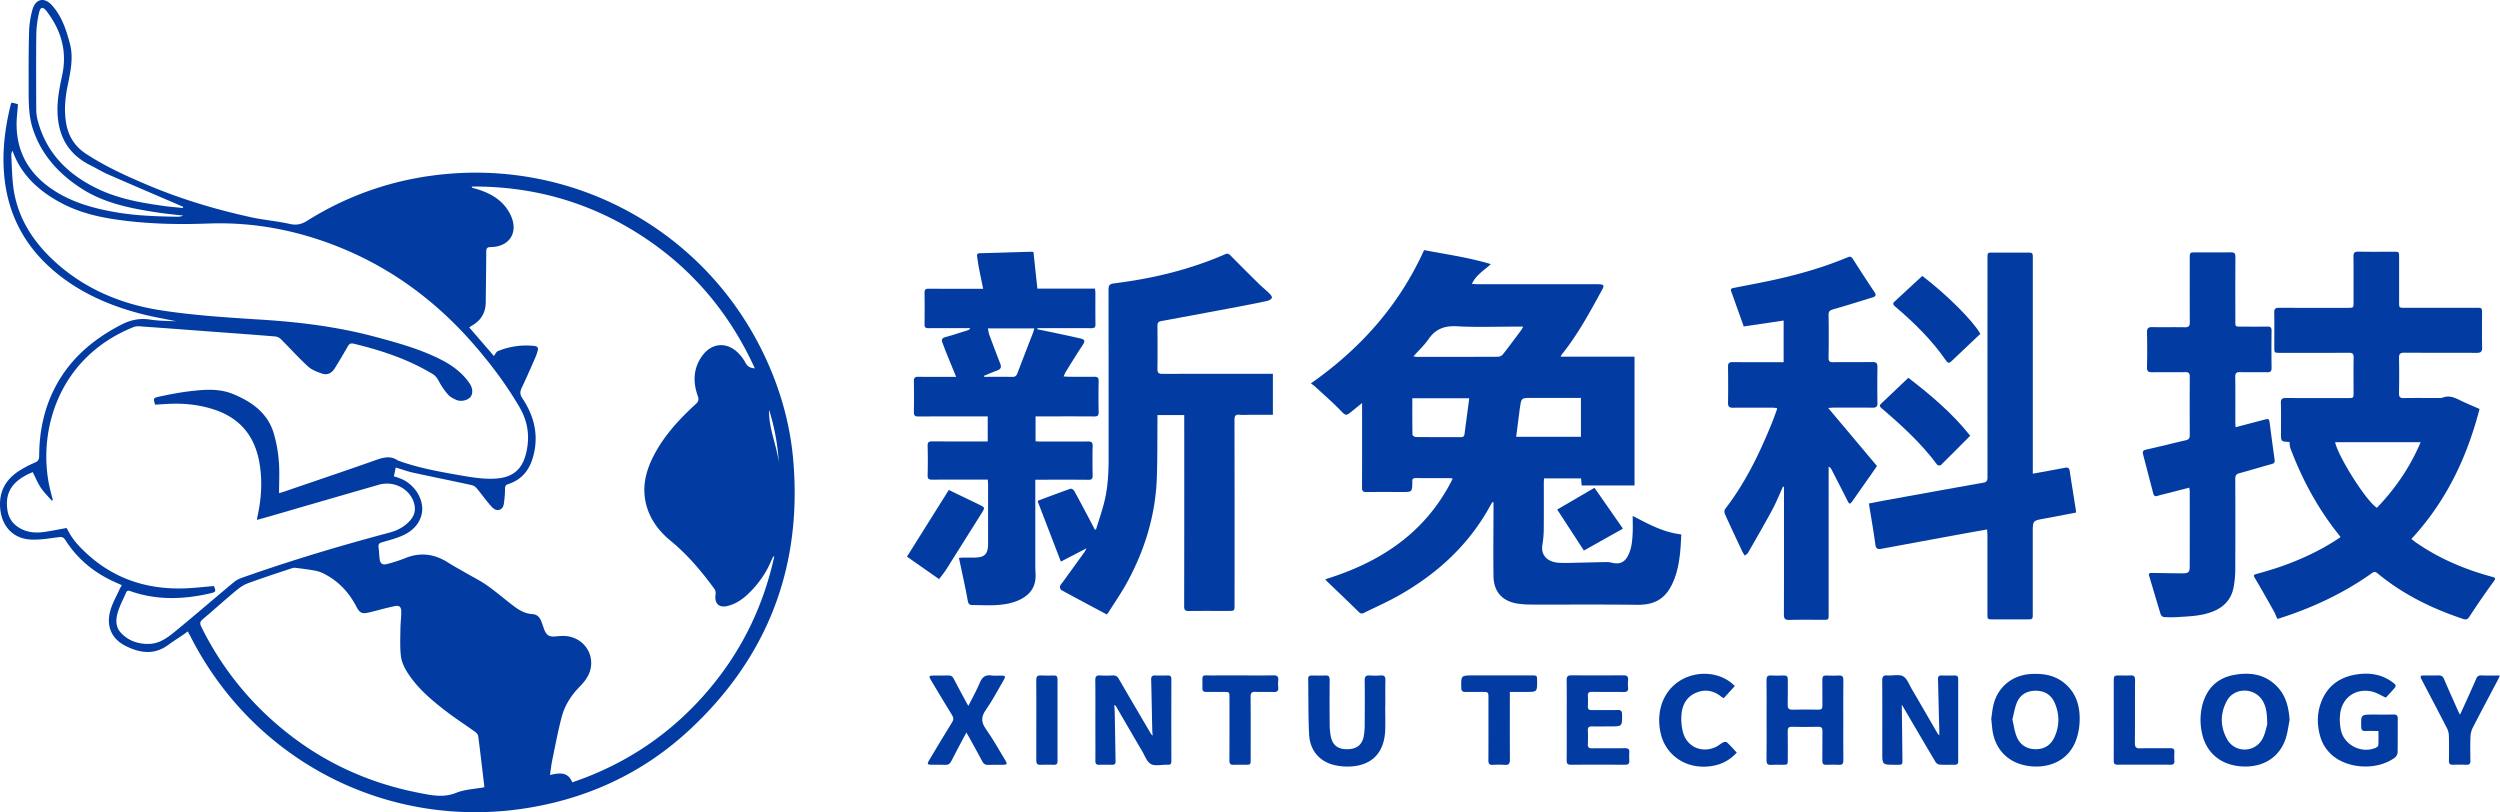<svg xmlns="http://www.w3.org/2000/svg" viewBox="0 0 3028.17 983.79">
    <defs>
        <style>.cls-1{fill:#023ca2;}</style>
    </defs>
    <g id="图层_2" data-name="图层 2">
        <g id="图层_1-2" data-name="图层 1">
            <path class="cls-1"
                  d="M227.44,764.82c-2.11,1.54-3.83,2.87-5.63,4.09-6,4.12-12.24,8-18.14,12.33-17.35,12.66-35,9.71-52.4.69-16.42-8.53-22.89-24-17.5-42.8,2.55-8.87,7.34-17.09,11.17-25.58.67-1.5,1.6-2.88,2.65-4.73-4-1.81-7.74-3.4-11.39-5.13-23.63-11.17-42.95-27.41-57-49.5-2.53-4-4.92-4-9.05-3.42-10.89,1.48-21.95,3.32-32.83,2.78C15.6,652.47,1.94,637.12.19,615.36c-1.53-19.15,6.11-33.46,21.36-44a129.1,129.1,0,0,1,20.63-11c3.82-1.71,5.25-3.54,5.26-7.82.09-30.95,6.42-60.44,21.64-87.67,18-32.17,44.93-54.5,77.22-71.29,11.28-5.87,22.46-8.48,35.16-6.52,10.51,1.62,21.27,1.66,31.9,2.07-14.75-3.1-29.67-5.56-44.21-9.43-39.57-10.52-76.27-27-107.23-54.53Q11.81,280.68,5.23,213.85c-2.91-29.49.64-58.36,7.73-86.94.2-.81.55-1.59.94-2.66,1.58.36,3,.64,4.44,1s2.54.81,3.43,1.09C21.16,135,20,143.3,20.1,151.56c.32,33.22,15.35,58.65,42.37,77.21,22.91,15.73,49,23.18,76,28,25.39,4.59,51.06,5.35,76.75,5.77a16.31,16.31,0,0,0,6.73-1.39c-10.56-1.26-21.16-2.22-31.67-3.83-31.72-4.86-63.35-11-90.82-28.49s-49.23-40.8-59.66-72.67c-4.91-15.05-5.08-30.83-5.12-46.49,0-23.49-.15-47,.52-70.46A112.61,112.61,0,0,1,39.3,11.69C43.1-1.63,53.8-3.84,63,6.47,74.82,19.62,80.19,36,84.62,52.69c4.5,17,.95,33.34-2.45,49.89-3.23,15.72-4.83,31.59-1.87,47.63,2.87,15.57,10.8,27.53,24.12,36.24,23.46,15.34,48.82,26.84,74.53,37.71C219,241.09,260.5,253.5,302.88,262.89c15.9,3.53,32.29,4.83,48.18,8.37,8.16,1.82,14.18.46,21.16-3.92a376.44,376.44,0,0,1,151.34-54.66c165.52-22.33,325.29,62.25,399.29,211.62C944.2,467.41,957.42,513,961.14,561,971.07,689,928.83,797.2,834.83,884.37,781.31,934,717.59,964.7,645.62,977.56,475.42,1008,309.12,925.08,230.78,771,229.79,769.07,228.71,767.18,227.44,764.82ZM338,597.35c1.81-.53,3.59-1,5.32-1.57C380.6,583,418,570.44,455.15,557.29c9.34-3.3,18-5.68,26.82.54a3.75,3.75,0,0,0,1,.33c23.62,8.52,48.19,13,72.81,17.3,15.08,2.61,30.12,5.32,45.6,4.16,19.07-1.42,30.57-10.51,35.43-28.94,5.32-20.16,3.17-39.1-7.54-57.46-15.06-25.84-32.74-49.62-52.15-72.32-46.16-54-101.23-95.61-167.4-122-50.72-20.27-103.34-30.2-158-28.13-37.49,1.42-74.79.45-112-5-24.14-3.52-47.27-9.61-68.66-21.58-22.78-12.75-41.7-29.31-52.7-53.64-1.16-2.57-2.14-5.23-3.21-7.85a9.72,9.72,0,0,0-1.46,5.5c.62,12.06.83,24.16,2.16,36.14,4,36.08,22,65.5,47.52,89.72,36.59,34.73,81.79,54.07,131,61.73,40.23,6.26,81.13,8.81,121.84,11.38C363,390.09,409.2,395.82,454.55,408c26.77,7.19,53.52,14.55,78.45,27,14.14,7.08,26.82,16.16,35.88,29.5,3.84,5.65,4.17,12.29,1.09,16.22-3.32,4.22-11.59,6.22-17.4,3.63-3.52-1.57-7.3-3.48-9.75-6.3a84.85,84.85,0,0,1-11.19-16.2c-2-3.79-4.11-6.7-7.77-8.91-29.59-17.89-61.92-28.55-95.29-36.59-3.71-.89-5.48,0-7.29,3.15-5.2,9.17-10.55,18.26-16.18,27.17-3.42,5.39-8.85,8-15,5.86s-12.47-4.49-17-8.64c-11.39-10.43-21.73-22-32.69-32.92a12.07,12.07,0,0,0-6.82-3.4c-23.9-2-47.83-3.69-71.75-5.47-31-2.31-62.08-4.66-93.13-6.86a17.36,17.36,0,0,0-7.42,1.14C70.8,432.94,45.62,521.76,59.79,588.86,61,594.52,62.57,600.09,64,605.7l-1.21.79c-4.51-5.23-9.57-10.09-13.37-15.79s-6.55-12.51-9.76-18.83c-24.4,10-34.05,24.4-30.62,46.21,1.26,8,4.82,14.38,11.31,19.22,9.94,7.43,21.24,8.72,33,7.07,9.19-1.3,18.29-3.2,27.34-4.82,1.95,3.44,3.68,7,5.84,10.19A81.6,81.6,0,0,0,94,659.42c35,38.24,78.74,55.13,130.09,53.23,11.65-.43,23.27-1.83,35-2.79,2.71,6.34,2.48,7.24-3.93,8.73-32.54,7.59-65,8.74-97-2.48-2.4-.84-4.21-1.11-5.38,1.62-3.46,8.09-7.76,15.93-10.2,24.32-2.39,8.23-2.7,17.23,3.68,24.23,9.42,10.33,22.06,14.26,35.45,13.6,12.15-.6,22-8.09,31-15.51,23.54-19.31,46.59-39.22,70-58.74a31.91,31.91,0,0,1,9.54-5.5c59.14-21,119.22-38.94,179.84-55.1,9.74-2.59,18.35-7.22,25-15,4.53-5.32,6.45-11.41,4.95-18.48-3.91-18.46-24-29.93-43.32-24.37q-66.37,19.13-132.69,38.45c-4.82,1.4-9.67,2.69-14.84,4.12.15-1.24.17-1.74.28-2.21,5.08-22.62,6.8-45.3,2.52-68.32-5.88-31.62-23.51-52.73-54.18-63-17.36-5.81-35.14-7.76-53.3-7.12-6.23.21-12.46.72-18.6,1.09-2.33-7.53-2.46-8.14,4.73-9.71,12.42-2.7,25-5.15,37.58-6.63,17.57-2.07,35.2-3.56,52.32,3.54,22.39,9.28,41.19,22.5,48.81,46.65A164.52,164.52,0,0,1,337.74,559C338.82,571.43,338,584.06,338,597.35ZM598.25,431.2c1.72-2.19,2.84-5.11,4.81-5.91A90.65,90.65,0,0,1,647,419c4.15.44,5.35,2.38,4.21,6.12a68.71,68.71,0,0,1-2.65,7.71c-5.42,12.28-10.71,24.63-16.54,36.71-2.23,4.62-2.45,8.13.51,12.57,12.77,19.18,19.23,39.89,15,63.29-3.54,19.46-12.18,34.55-32,41-3,1-3.8,2.59-3.81,5.57a120.78,120.78,0,0,1-.9,14.22c-.51,4.37-.77,9.54-5.62,11.2-5.12,1.76-8.7-2.38-11.61-5.75-5.67-6.54-10.68-13.65-16.25-20.29a11.92,11.92,0,0,0-6.08-3.79c-23.56-5.12-47.19-9.87-70.74-15-7-1.55-13.87-4.07-21.17-6.26-.82,3.85-1.51,7.11-2.25,10.64,3,1,5.74,1.81,8.39,2.87,17.89,7.17,29.54,27.5,25,44.13-3.32,12.29-12.18,20-23.23,24.92-7.86,3.48-16.36,5.59-24.66,8-3.18.92-4.52,2.31-4.09,5.68.58,4.55.76,9.15,1.24,13.71.69,6.45,3.2,8.49,9.61,6.8a171.91,171.91,0,0,0,21.3-6.93c18.37-7.51,35.51-5.26,52,5.24,7,4.47,14.37,8.4,21.57,12.58,8.65,5,17.69,9.5,25.83,15.24,10.85,7.62,20.9,16.36,31.47,24.38,6.82,5.17,14.08,9.75,23,10.24,5.76.31,9,3.46,11,8.41,1.5,3.79,2.57,7.75,4.18,11.49,2.68,6.24,6.16,7.8,13,7.19,5-.46,10.23-.95,15.14-.15,18,2.89,30,18.49,28.05,36-1.1,9.94-6.58,17.75-13.4,24.64-10.5,10.62-18.46,22.93-22.2,37.3-4.45,17.07-7.73,34.45-11.31,51.73-1.22,5.86-1.83,11.84-2.8,18.33,11.41-2.63,21.63-4.19,27,8.88q98.58-33.4,165.34-112.24c39.82-47.07,66.1-100.9,79.39-161.58-.88.39-1.29.44-1.41.66a36.86,36.86,0,0,0-1.83,3.6,119.16,119.16,0,0,1-21.37,34c-8.72,9.7-18.36,18.33-31.41,21.8-11,2.91-16.8-2.68-15.13-13.91a9.7,9.7,0,0,0-1.31-6.48C849.76,692,832.84,671.91,812.25,655c-13.1-10.73-23.36-23.8-28.51-40.27-7.07-22.62-2-43.71,8.66-63.9,12.54-23.84,30.6-43.25,50.24-61.28,3.29-3,4.22-5.2,2.57-9.82-6.14-17.29-5.51-34.24,5.92-49.45S880.65,414,894,427.42a49,49,0,0,1,8.84,11.76c2.4,4.65,5.7,6.59,11.47,7-32.73-71.7-82-127.75-149-168-59.53-35.7-124.21-52.68-194-52.25.5,1,.59,1.51.8,1.57,1.94.59,3.92,1.07,5.86,1.66,17.4,5.26,32.17,14.13,40.4,31.1,10.08,20.78-.87,38.7-23.82,39-4.68.07-5.58,1.62-5.58,5.9,0,20.25-.41,40.5-.58,60.75-.1,12.72-5.64,22.15-16.65,28.43-1.13.64-2.16,1.45-3.34,2.26ZM586.53,953.59a18.17,18.17,0,0,0,0-2c-2.37-19.91-4.66-39.82-7.26-59.7-.25-1.94-2-4.13-3.72-5.35-11-8-22.5-15.34-33.32-23.57-18.33-13.93-36.1-28.63-48.67-48.29-3.75-5.86-7.05-12.79-7.9-19.57-1.38-11.06-.73-22.39-.63-33.6.06-6.79,1-13.59,1-20.38-.05-6.24-2.21-8.14-8.34-6.86-10.12,2.12-20.07,5-30.13,7.45-9.13,2.21-11.76,1-16-7.14-9.41-18.07-22.92-32-41.42-40.78A44.05,44.05,0,0,0,379,690.77c-6.49-1.15-13-1.94-19.58-2.78a11.58,11.58,0,0,0-4.94,0c-18.21,6.07-36.48,12-54.49,18.63-5.26,1.94-10.16,5.46-14.51,9.11C272,727,259,738.77,245.61,750.07c-3.3,2.79-3.84,4.87-1.88,8.85a371,371,0,0,0,72.69,101q80.06,78.67,190.28,100.29c15.12,2.95,30.13,6.53,45.94.08C562.94,956.12,574.8,955.77,586.53,953.59Zm-365-701.65c.12-.44.23-.89.35-1.34-1.75-.79-3.49-1.61-5.26-2.37-28.4-12.23-56.86-24.35-85.19-36.76-7.61-3.34-14.78-7.68-22.23-11.42-26.78-13.43-38.9-35.51-39.57-65-.35-15.2,2.67-29.76,5.77-44.37,6.11-28.8-1.39-54.2-18.91-77.09C52,7.7,48.93,8.2,47.33,15.4A127.32,127.32,0,0,0,44,41.08c-.39,30.29-.22,60.58-.09,90.88a55,55,0,0,0,1.56,13.1C56,186.41,83.85,212.9,121.1,230c24.67,11.31,51.55,15.91,78.39,19.63C206.8,250.63,214.17,251.18,221.51,251.94Zm710,244.45c-.63,22.21,9.18,42.4,11.79,64A262.12,262.12,0,0,0,931.55,496.39Z"/>
            <path class="cls-1"
                  d="M1807.94,608.11a18.42,18.42,0,0,0-1.68,2.29c-26.08,48.82-65.12,84.59-112.83,111.4-13.46,7.56-27.68,13.76-41.51,20.65-2.49,1.24-4,.82-6.12-1.23-12.72-12.51-25.66-24.79-38.52-37.15-.56-.55-1-1.21-2-2.43,67.3-20.7,122-56.72,154.36-121.95a29,29,0,0,0-3.67-.54c-13.61,0-27.23.06-40.85-.08-3.26,0-4.84,1-4.41,4.35a4.34,4.34,0,0,1,0,.51c-.26,12-.26,12-12.11,12-14.47,0-28.94-.14-43.4.08-4.24.07-5.46-1.25-5.44-5.5.17-31.49.09-63,.09-94.46v-7.87c-4.45,3.6-7.91,6.36-11.33,9.17-8.61,7.05-8.15,6.62-15.87-1.3-9.48-9.71-19.79-18.6-29.78-27.81-1.34-1.24-2.9-2.25-5-3.86,60-42.08,106.91-94.61,137.08-161.45,26.73,5.16,53.43,8.75,80.92,17-8.84,7.88-18.08,13.38-23,23.91,2.81.18,5.09.44,7.36.44q71.24,0,142.47,0c1.19,0,2.38,0,3.57,0,6.57.19,7.26,1.31,4.15,7-14.72,27-29.39,54.12-48.79,78.24a16.32,16.32,0,0,0-1.25,2.49h89.48V588h-64.06c-.22-2.71-.44-5.49-.68-8.54h-44.89c-.1,2-.25,3.84-.25,5.65,0,19.07.11,38.13-.09,57.19a117.52,117.52,0,0,1-1.65,17.66c-2,12.08,5.43,20.66,19.65,21.68,6.75.49,13.58.17,20.37,0,12.74-.23,25.48-.63,38.23-.81a31.29,31.29,0,0,1,7,1c8.33,1.82,14.18-.74,18.23-8.34,4.61-8.65,5.4-18.18,5.86-27.7.31-6.6.06-13.24.06-20.94,18.92,9.86,37,20,58.86,22.47-.35,6-.56,12.05-1.07,18.05-1.19,13.94-3.48,27.65-9.27,40.53-8.81,19.6-22.13,27-43.6,26.68-42.54-.53-85.1-.17-127.65-.29a114.61,114.61,0,0,1-16.25-1.07c-18.62-2.74-29.32-14.16-29.62-33-.45-27.9,0-55.82,0-83.73v-6.08Zm-96-176.42c2.36.31,3.33.55,4.3.55,32.84,0,65.68.07,98.51-.11a8.6,8.6,0,0,0,5.81-3.08c7.45-9.5,14.6-19.23,21.82-28.91.83-1.12,1.43-2.42,2.67-4.54h-7c-24.33,0-48.72,1-73-.38-15.29-.88-26.25,3.15-34.91,15.78C1725.24,418.2,1718.61,424.24,1712,431.69Zm124.54,97.42h78.45V482h-60.07c-12.13,0-12.13,0-13.76,11.86-.07.5-.23,1-.29,1.5C1839.39,506.42,1838,517.49,1836.49,529.11Zm-56.84-46.68h-68.94c0,15-.09,29.58.18,44.15,0,1,2.66,2.76,4.09,2.77,18.18.19,36.35.08,54.53.18,2.72,0,4-.92,4.4-3.59C1775.79,511.53,1777.71,497.13,1779.65,482.43Z"/>
            <path class="cls-1"
                  d="M3003.39,495.37c-15.31,59.11-40.66,112.24-82.58,157.48,2.1,1.6,3.86,3.07,5.74,4.37,27.53,19.09,57.87,32,90,40.9,7.36,2,7,2,2.47,8.22q-14.36,19.78-27.68,40.31c-2.35,3.63-4.13,4.27-8,3-37.73-12.59-73-29.83-103.74-55.39-2.87-2.38-4.62-1.43-7,.28-34.43,24.37-72.19,41.93-112.29,54.66-.47.15-1,.24-1.85.46-1.44-3.2-2.66-6.54-4.37-9.59-7.22-12.88-14.46-25.76-22-38.46-3-5.08-3.25-5.2,2.34-6.71,33-8.88,64.48-21.3,93.48-39.59,2.27-1.44,4.47-3,7.14-4.79-1.36-1.76-2.44-3.22-3.57-4.64-24.68-31.22-43.25-65.84-57.2-103-.82-2.18-.72-4.71-1.12-7.54.55.22.25,0-.07,0-10.22-.46-10.22-.46-10.22-11,0-12.09.23-24.18-.11-36.25-.14-4.91,1.69-6,6.19-6,25,.16,50,.09,75.05.07,6.77,0,6.79,0,6.79-6.67,0-14.12-.17-28.25.1-42.37.09-4.54-1.38-5.83-5.8-5.8-27.74.15-55.48.08-83.22.07-7.07,0-7.08,0-7.08-6.93,0-14,.17-27.91-.1-41.86-.09-4.58,1.48-5.81,5.86-5.79,27.74.15,55.48.08,83.22.07,7,0,7,0,7-7,0-18.38.11-36.76-.08-55.14,0-4.34,1.1-6,5.72-5.91,14.29.27,28.59.09,42.89.1,6.64,0,6.66,0,6.66,6.95q0,27.06,0,54.13c0,6.77,0,6.81,6.67,6.82h86.8c7,0,7,0,7,7.17,0,13.61-.22,27.23.11,40.84.13,5.3-1.75,6.62-6.78,6.59-29.1-.2-58.2,0-87.3-.21-5.16,0-6.73,1.45-6.61,6.62.33,14.11.23,28.25,0,42.37-.06,4.23.92,6.08,5.63,6,14.29-.28,28.59-.09,42.89-.11a11,11,0,0,0,4-.34c7.49-3.08,14-.62,20.73,2.74C2986.94,488.38,2995,491.62,3003.39,495.37Zm-71.33,40.22H2828.44c4,18.28,38.29,72.11,50.65,79.47C2901.35,591.9,2919.26,565.84,2932.06,535.59Z"/>
            <path class="cls-1"
                  d="M1340.7,744.3c-18.76-10-37-19.67-55.18-29.59-1.1-.6-1.93-3.33-1.53-4.67.58-2,2.36-3.65,3.65-5.43q13.15-18.18,26.3-36.37a30.52,30.52,0,0,0,2-4.06L1285,680.25q-14.26-37.1-28.06-72.93c.53-.71.61-.92.75-1,13-4.85,25.94-9.77,39-14.35,1.1-.38,3.74,1.27,4.48,2.62,7.11,13,14,26,20.9,39.11,1.33,2.52,2.61,5.06,3.91,7.6l1.53.18c3.22-10.47,6.79-20.85,9.58-31.44,4.76-18,5.74-36.55,5.74-55.13q0-101.87-.09-203.73c0-5.06.81-7.19,6.69-7.93,46.36-5.8,91.52-16.48,134.5-35.27,2.94-1.28,4.56-.52,6.58,1.52q16.67,16.89,33.57,33.58c4.36,4.29,9.15,8.13,13.53,12.4,1.44,1.4,3.45,4.1,3,5.15-.82,1.75-3.3,3.34-5.35,3.79-12.1,2.64-24.26,5-36.43,7.31q-46,8.69-92.1,17.13c-4,.72-4.79,2.49-4.76,6.13.16,17.19.23,34.38,0,51.57-.08,4.82,1.19,6.35,6.19,6.33,42.21-.19,84.42-.11,126.63-.11h7v49.67h-28.11c-4.08,0-8.2.34-12.24-.08-5.14-.54-6.16,1.58-6.15,6.34q.21,111.82.09,223.65c0,7.63,0,7.63-7.86,7.64-15.83,0-31.66-.13-47.49.09-4.47.06-5.7-1.34-5.69-5.82q.2-112.34.09-224.67v-6.82H1402c0,2,0,3.93,0,5.88-.22,23.31.06,46.64-.76,69.93-1.6,45.32-14.53,87.61-36.24,127.21-6.69,12.2-14.65,23.7-22.07,35.5A31.84,31.84,0,0,1,1340.7,744.3Z"/>
            <path class="cls-1"
                  d="M1251.81,305.36l4.73,44.22h69.73a46.74,46.74,0,0,1,.54,4.75c0,12.76-.11,25.53.1,38.29.06,3.83-1.18,4.93-5,4.9-19.91-.16-39.83-.07-59.74-.07h-5.5l-.21,1.37c6.5,1.35,13,2.65,19.49,4,10.79,2.31,21.57,4.59,32.32,7.05,6.25,1.43,6.39,3.33,2.57,9-7,10.43-13.47,21.18-20.1,31.83a48.16,48.16,0,0,0-2.39,5.29c2.57.15,4.52.36,6.48.37,10.21,0,20.42.13,30.63,0,3.84-.06,5.38,1,5.3,5.19q-.4,18.88,0,37.78c.08,4.21-1.43,5.12-5.32,5.1-21.61-.16-43.22-.08-64.84-.08h-6.27v30.18c2,.1,3.91.28,5.86.28,19.23,0,38.46.11,57.69-.06,4.09,0,5.71,1,5.6,5.41-.28,11.9-.24,23.82,0,35.73.07,4-1,5.31-5.17,5.26-19.4-.2-38.8-.09-58.2-.09h-6.08v6q0,49.27,0,98.54c0,4.42.44,8.85.3,13.26-.36,12-6.24,20.53-16.57,26.25-9.6,5.33-20.19,7.14-30.88,7.81-9.65.59-19.37,0-29.07-.06-3.46,0-4.91-1.31-5.62-5.28-2.86-16-6.46-31.89-9.79-47.82-.24-1.13-.55-2.25-.94-3.82a32.86,32.86,0,0,1,4-.55c4.6,0,9.19.07,13.79,0,13.75,0,17.61-3.95,17.59-17.51,0-23.31,0-46.63,0-69.95,0-2.16-.22-4.33-.37-7h-6c-20.42,0-40.84-.09-61.26.08-4.06,0-5.71-.83-5.6-5.29q.45-17.85,0-35.73c-.11-4.44,1.53-5.4,5.6-5.37,20.25.16,40.5.07,60.75.07h6.43V504.4h-6.37c-25.87,0-51.74-.09-77.61.09-4.29,0-5.54-1.31-5.47-5.51q.35-18.63,0-37.26c-.07-4,1.29-5.37,5.27-5.32,13.1.17,26.21.07,39.31.07h6.62c-4.41-10.79-8.52-20.75-12.56-30.75-1.4-3.46-2.57-7-4-10.48-1.52-3.79-.63-5.78,3.61-6.93,9.16-2.49,18.19-5.49,27.26-8.34a4.45,4.45,0,0,0,2.71-2.52H1170c-15.15,0-30.29-.09-45.44.06-3.59,0-4.73-1.19-4.69-4.7.15-12.77.18-25.53,0-38.29-.06-3.94,1.45-4.84,5.11-4.81,19.91.15,39.83.07,59.74.07h6.14c-1.84-9-3.59-17.24-5.18-25.53-.86-4.5-1.42-9.05-2.13-13.58-.37-2.41.19-3.85,3.09-3.93,21.08-.56,42.17-1.22,63.25-1.83A8.52,8.52,0,0,1,1251.81,305.36Zm-59.92,149.83c.11.43.21.85.31,1.27,11.34,0,22.68-.13,34,.07,3.52.06,5-1.37,6.21-4.51,6.22-16.5,12.68-32.91,19-49.36.57-1.47.89-3,1.41-4.85h-56.24c.63,2.9.87,5.42,1.73,7.73q6.51,17.63,13.32,35.16c1.51,3.91.74,6.35-3.4,7.86C1202.74,450.58,1197.34,453,1191.89,455.19Z"/>
            <path class="cls-1"
                  d="M2159.65,589.46c-4.28,9.38-8.08,19-13,28.08-9.42,17.49-19.4,34.68-29.27,51.92-.84,1.46-2.59,2.39-3.92,3.56a41.71,41.71,0,0,1-2.8-4.47c-7.16-15.2-14.33-30.4-21.25-45.71-.78-1.75-.92-4.86.12-6.2,24.46-31.66,41.68-67.23,56.59-104,2.17-5.35,4.09-10.8,6.1-16.21a10.86,10.86,0,0,0,.2-2.16c-2-.15-3.9-.44-5.83-.45-15.83,0-31.66-.14-47.49.05-4.38.05-6-1.28-6-5.83.23-14.63.2-29.28,0-43.91-.06-4.28,1.5-5.56,5.69-5.52,18.55.18,37.1.08,55.66.08h6V388.26l-48.31,7.17c-5.23-14.64-10.22-28.64-15.22-42.64-1.15-3.22.88-3.61,3.34-4.1,18.48-3.65,37-7,55.38-11.24,28-6.4,55.51-14.57,82.05-25.67,3-1.26,4.69-1.2,6.59,1.79q12.84,20.25,26.17,40.19c2.61,3.88,1.33,5.42-2.36,6.54-15.9,4.86-31.76,9.85-47.73,14.46-3.81,1.1-5.54,2.3-5.46,6.72.31,17.35.25,34.72,0,52.08-.05,4.07,1.2,5.21,5.2,5.16,16-.2,32,0,48-.17,4.38-.05,6,1.22,6,5.78q-.33,21.94,0,43.91c.06,4.3-1.54,5.61-5.67,5.57-15.66-.16-31.32-.08-47-.05-2,0-4,.23-7,.41l59.11,70.34c-2.24,3.21-4.24,6.09-6.26,9q-11.58,16.5-23.17,33c-3.35,4.76-4,4.6-6.56-.49-6.33-12.6-12.81-25.12-19.27-37.66a7.13,7.13,0,0,0-3.3-3.17V744c0,6.75,0,6.76-6.7,6.76-13.62,0-27.24-.23-40.85.12-5.21.14-6.67-1.49-6.65-6.61.17-49.54.1-99.07.1-148.6V589.7Z"/>
            <path class="cls-1"
                  d="M2707.9,517.45c11.59-3,22.4-5.82,33.19-8.68,7.49-2,7.4-2,8.36,5.46,1.83,14.15,3.68,28.3,5.72,42.42.45,3.14-.26,4.53-3.47,5.41-13.1,3.57-26.08,7.58-39.18,11.14-3.78,1-5.05,2.75-5,6.7q.21,55.41,0,110.81a122.27,122.27,0,0,1-1.88,19.74c-2.69,16-12.62,25.83-27.58,31.13-13,4.61-26.65,5-40.21,5.85a141,141,0,0,1-16.83,0,5.48,5.48,0,0,1-3.84-3.18c-4.61-14.9-8.89-29.91-13.44-44.83-1.46-4.79-1.29-5.47,3.63-5.42,12.09.11,24.17.45,36.25.47,7.19,0,8.66-1.26,8.69-8.18.14-30.64.07-61.28.05-91.92a25.58,25.58,0,0,0-.63-3.65c-9.37,2.4-18.52,4.73-27.66,7.08-3.61.93-7.26,1.74-10.81,2.87-3.07,1-4.41-.32-5.12-3.07Q2602,574,2595.81,550.31c-.84-3.21-.12-4.83,3.58-5.66,16.06-3.6,32-7.64,48.07-11.34,3.59-.83,5-2.43,4.94-6.22q-.22-35.49,0-71c0-3.94-1.21-5.37-5.25-5.31-13.45.19-26.9-.06-40.34.13-4.49.06-6.33-1.12-6.22-6.05q.49-21.18,0-42.38c-.13-5.19,1.86-6.32,6.54-6.24,13.1.23,26.21-.11,39.31.18,4.82.11,6-1.63,6-6.17-.17-25.7-.08-51.41-.08-77.11,0-7.41,0-7.42,7.63-7.42,14,0,27.92.16,41.88-.1,4.46-.08,5.86,1.24,5.82,5.77-.19,25.87-.09,51.75-.09,77.62,0,6.61,0,6.62,6.8,6.62,10.56,0,21.11.12,31.67-.06,3.79-.06,5.5.82,5.43,5.1q-.34,22.47,0,44.94c.06,4.08-1.44,5.35-5.34,5.29-10.89-.16-21.79.08-32.68-.13-4.2-.08-6,.88-6,5.63.27,18.56.1,37.11.12,55.67C2707.58,513.59,2707.76,515.09,2707.9,517.45Z"/>
            <path class="cls-1"
                  d="M2462.22,573.78c13.5-2.48,26.18-4.73,38.82-7.17,3.26-.63,5.27-.12,5.84,3.5,2.51,16.1,5.09,32.19,7.63,48.29a19.93,19.93,0,0,1,0,2.5c-12.64,2.41-25.25,4.94-37.9,7.19-14.38,2.57-14.4,2.47-14.4,16.78v98.54c0,6.69-.11,6.81-6.87,6.82q-20.67,0-41.35,0c-6.67,0-6.69,0-6.69-6.91q0-47.49,0-95c0-2.14-.24-4.28-.39-7-10.74,1.91-20.89,3.67-31,5.53q-48.57,8.91-97.15,17.91c-4.56.85-6.53-.15-7.23-5.34-2.18-16.31-5.07-32.52-7.8-49.52,6.17-1.2,12.23-2.45,18.31-3.56,40.08-7.26,80.15-14.59,120.28-21.63,5.09-.89,5.06-3.69,5.06-7.49q-.07-131,0-261.93c0-10.54-.54-9.28,9.37-9.31q19.14,0,38.29,0c7.24,0,7.25,0,7.25,7.47V573.78Z"/>
            <path class="cls-1"
                  d="M1396.15,891.13c-.23-3.51-.45-5.64-.49-7.77-.43-20.07-.76-40.14-1.29-60.2-.1-3.86,1.36-5.14,5.06-5,4.93.2,9.88.15,14.81,0,3.18-.09,4.6,1,4.6,4.39q-.12,49.78,0,99.57c0,3.06-1.22,4.44-4.26,4.19-.51,0-1,0-1.53,0-6.45-.1-14.07,1.88-19-.88s-7.42-10.18-10.68-15.72c-10.6-18-21.06-36.14-31.58-54.22a2.91,2.91,0,0,0-2.08-1.42c.18,3.21.48,6.42.54,9.63.37,19.55.67,39.11,1,58.67.06,2.83-1.17,4-4,4-5.28-.08-10.56-.18-15.83,0-3.67.14-4.65-1.49-4.63-4.89.12-14.81,0-29.62,0-44.43,0-17.7.14-35.4-.1-53.1,0-4.5,1.33-6.1,5.81-5.82a134.82,134.82,0,0,0,15.31,0c3.5-.17,5.57,1.08,7.33,4.12,12.87,22.22,25.9,44.35,38.9,66.5A28.94,28.94,0,0,0,1396.15,891.13Z"/>
            <path class="cls-1"
                  d="M2303.57,853.58c.26,21.64.56,42.67.75,63.71.09,10.06.75,9-9.06,9.05-15.31,0-15.31,0-15.31-15.06,0-28.92.1-57.84-.1-86.76,0-4.86,1.33-6.73,6.31-6.38,6.43.45,14.05-1.73,19,1.05s7.42,10.15,10.67,15.7c10.49,17.88,20.83,35.85,31.24,53.78a20.28,20.28,0,0,0,1.92,2.11c0-2.66,0-4.32,0-6q-.77-31.09-1.56-62.19c-.08-2.92.9-4.47,4.07-4.4,5.44.1,10.89.11,16.33,0,3.19-.07,4.09,1.53,4.09,4.4q0,49.76,0,99.51c0,3-1.22,4.31-4.28,4.25-6.12-.11-12.26.22-18.36-.19a7.43,7.43,0,0,1-4.92-3.35c-13.12-22.05-26.06-44.21-39-66.34C2304.84,855.64,2304.32,854.81,2303.57,853.58Z"/>
            <path class="cls-1"
                  d="M2411.94,870.38c.91-5.46,1.4-12.31,3.25-18.78,5.93-20.8,23.3-34,45-35.22,15.29-.85,29.57,1.61,41.47,12,13.81,12.06,18,28.14,17.33,45.58a75.22,75.22,0,0,1-4.28,22.38c-8.61,23.72-30.27,33.55-52.66,32-26.43-1.87-44-17.54-48.35-41.89C2412.88,881.59,2412.62,876.65,2411.94,870.38Zm25.6,1c1.67,7.06,2.5,14.06,5,20.4,3.85,9.75,11.39,15.35,22.29,15.69,11.3.34,19.35-4.88,23.85-14.93,6.05-13.5,6-27.42.2-41-4.22-9.83-12.28-14.83-23-14.86s-18.95,4.66-23,14.6C2440.31,857.62,2439.3,864.57,2437.54,871.41Z"/>
            <path class="cls-1"
                  d="M2773.33,872.31c-1.69,7.93-2.5,16.17-5.24,23.72-8.72,24-30,33.69-52.48,32.32-26.18-1.6-43.8-17-48.56-41.09a73.39,73.39,0,0,1,.77-33.89c5.38-19.73,18-32.15,38.22-35.87,19.49-3.59,37.76-.91,52.23,14.21C2769,842.93,2772.31,857,2773.33,872.31Zm-27.13,5.42c-.09-12.9-.95-21.83-6.07-29.74-10-15.49-33.91-15.37-42.7.77-8.35,15.34-8.32,31.62.32,46.83,9.38,16.54,33.21,16.34,42.48-.27C2743.76,889,2745,881.38,2746.2,877.73Z"/>
            <path class="cls-1"
                  d="M2232.73,872c0,16.32-.09,32.65.06,49,0,3.87-1,5.62-5.17,5.4-5.09-.27-10.21-.23-15.3,0-3.78.16-5.08-1.28-5-5,.17-11.91,0-23.81.13-35.72.06-3.82-.88-5.46-5.12-5.34-10.54.29-21.09.27-31.63,0-4-.1-5.35,1.19-5.28,5.18.19,11.39.08,22.79.06,34.18,0,6.66,0,6.66-6.88,6.67-4.43,0-8.86-.21-13.27.07-4.18.26-5.64-1.24-5.6-5.5.19-18,.08-36.06.08-54.09,0-14.45.12-28.91-.08-43.36,0-4,1.28-5.49,5.28-5.3,5.26.25,10.55.2,15.81,0,3.59-.12,4.75,1.41,4.71,4.86-.13,10.2.19,20.41-.14,30.61-.16,4.83,1.58,6.08,6.17,5.94,10.37-.3,20.75-.2,31.12,0,3.54.06,4.8-1.2,4.75-4.74-.15-10.54.08-21.09-.11-31.63-.07-3.79,1.28-5.17,5-5,5.1.21,10.22.26,15.3,0,4.12-.21,5.23,1.5,5.19,5.4C2232.63,839.71,2232.73,855.87,2232.73,872Z"/>
            <path class="cls-1"
                  d="M2889.89,845c-6.39-2.85-11.54-6.27-17.17-7.46-19.87-4.21-36.24,7.82-38.27,28a61.65,61.65,0,0,0,1,18.73c3.87,18.21,24.75,28.77,42,21.62,1.38-.57,3.25-2.09,3.33-3.26.35-5.55.16-11.12.16-17.2-5.78,0-10.87-.13-15.94,0-3.45.11-4.8-1.08-4.9-4.69-.41-15.22-.51-15.22,14.75-15.22,8,0,16,.15,24-.07,3.87-.1,5.56,1,5.51,5.15-.17,13.62.08,27.24-.22,40.85a9.17,9.17,0,0,1-3.35,6.2c-20.67,15.51-56.26,14.09-75.83-2.84a46.87,46.87,0,0,1-14.42-22.46c-4-13.57-4.2-27.27.56-40.62,7.65-21.46,23.86-32.46,45.87-35.16,14.59-1.8,28.5.62,40.71,9.58,5.26,3.87,5.33,4.58.92,9.4C2895.5,839,2892.38,842.34,2889.89,845Z"/>
            <path class="cls-1"
                  d="M1677.87,854.69c0,9.69.25,19.39,0,29.08-.9,29-17.22,44.83-46.22,44.76a72.28,72.28,0,0,1-13.67-1.46c-18.78-3.7-31.3-17.42-32.3-37.49-1.12-22.39-.76-44.85-1.12-67.29,0-3.23,1.58-4.11,4.42-4.07,5.44.06,10.89.18,16.33-.05,4-.17,5.33,1.3,5.29,5.31q-.25,26.53,0,53.06a80.72,80.72,0,0,0,1.4,15.7c2.15,10.37,8.56,15.18,19.21,15.26,11.39.09,18.25-4.64,20.51-15A78.14,78.14,0,0,0,1653,876.8c.16-17.52.21-35,0-52.55-.07-4.76,1.5-6.42,6.15-6.09a91.56,91.56,0,0,0,13.25,0c4.63-.35,5.81,1.57,5.7,5.93-.27,10.19-.09,20.4-.09,30.61Z"/>
            <path class="cls-1"
                  d="M1897.72,872.45c0-16.16.13-32.32-.08-48.47-.06-4.39,1.18-6,5.74-6,20.92.2,41.84.16,62.76,0,4.3,0,6.38,1.18,5.92,5.8a50.16,50.16,0,0,0,0,9.17c.35,4.16-1.54,5.3-5.39,5.25-12.75-.17-25.51,0-38.27-.21-3.66,0-5.31,1-5.06,4.91a126.09,126.09,0,0,1,0,12.75c-.12,3.32,1.25,4.49,4.52,4.45,10.54-.12,21.09.1,31.63-.1,4.07-.08,5.24,1.45,5.27,5.37.12,14.5.23,14.49-14.39,14.5-7.32,0-14.63.15-21.94,0-3.64-.1-5.29,1-5.12,4.88.25,5.6.24,11.23,0,16.83-.15,3.86,1.4,4.89,5.11,4.84,13.26-.2,26.53.07,39.8-.16,4-.07,5.58,1.23,5.31,5.22a80.16,80.16,0,0,0,0,9.68c.2,3.62-1,5.19-4.92,5.16q-32.91-.2-65.82,0c-4.17,0-5.19-1.6-5.15-5.44C1897.81,904.77,1897.72,888.61,1897.72,872.45Z"/>
            <path class="cls-1"
                  d="M1170.53,887.25c-6.41,12.12-12.48,23.29-18.22,34.64-1.69,3.34-3.65,4.76-7.44,4.54-5.6-.33-11.23,0-16.85-.11-4.64-.07-5.21-1.07-2.81-5.09,9.26-15.47,18.5-31,28-46.3,2-3.2,2-5.52,0-8.71-8.68-14-17.1-28.23-25.58-42.39-2.83-4.73-2.42-5.53,2.91-5.59,6.13-.07,12.26.14,18.38-.08,3.21-.11,4.88,1.19,6.3,4,4.83,9.36,9.9,18.61,14.88,27.9.79,1.46,1.61,2.89,2.78,5,5-9.85,10.08-18.81,14-28.26,2.87-6.83,6.8-9.77,14.2-8.63,3.82.59,7.81.06,11.73.13,5,.1,5.57,1,3,5.31-7.14,12.18-13.65,24.82-21.75,36.33-6,8.58-5.62,15,.28,23.35,8.53,12.06,15.71,25.08,23.41,37.73,2.63,4.32,2.09,5.31-2.83,5.37-6,.07-11.92-.15-17.87.08-3.45.13-5.5-.86-7.19-4.12-5.24-10.11-10.9-20-16.4-30C1172.72,890.87,1171.84,889.46,1170.53,887.25Z"/>
            <path class="cls-1"
                  d="M2386.45,527.78c-12.27,12.35-23.84,24.07-35.6,35.61-.7.69-3.73.41-4.33-.4-19.27-26-43-47.63-67.46-68.52-2-1.69-3-3.13-.7-5.34,11-10.37,21.9-20.79,33.17-31.51C2338.85,478.68,2364.88,500.56,2386.45,527.78Z"/>
            <path class="cls-1"
                  d="M2328.39,334.22c29.48,22.41,61.5,54.33,70.33,70.13-8.89,8.44-17.86,17-26.84,25.47-2.84,2.69-5.73,5.33-8.54,8.06-2.21,2.13-4,2.09-5.79-.58-17.29-25.17-38.9-46.31-62-66-2-1.74-3.61-3.38-1-5.79C2305.77,355.09,2317,344.73,2328.39,334.22Z"/>
            <path class="cls-1"
                  d="M1149.22,593.51c13.12,6.29,25.2,12,37.15,17.86,6.81,3.36,6.8,3.6,2.72,10.1q-21.63,34.53-43.4,69c-2.25,3.56-5,6.77-8.23,11l-38.89-27.2C1115.85,646.7,1132.69,619.87,1149.22,593.51Z"/>
            <path class="cls-1"
                  d="M2101.3,831.05l-13.4,14.62a18.71,18.71,0,0,1-2.61-1.52c-9.37-7.66-19.77-9.8-31-5-11.37,4.84-16.56,14.61-17.53,26.18a63,63,0,0,0,1.92,22.11c5.06,17.72,23.35,25.25,40,17.15,3-1.48,5.58-3.9,8.59-5.4,1.27-.64,3.79-.71,4.67.12,4.06,3.8,7.74,8,11.73,12.25-10.12,11.26-22.61,16.19-36.88,17-27,1.5-49.53-15.06-55.25-40.32-6.8-30.07,5.86-57.39,31.46-67.86C2063.26,812.05,2087.37,816.27,2101.3,831.05Z"/>
            <path class="cls-1"
                  d="M3028.17,818.23c-1.71,3.46-2.55,5.27-3.48,7-9.9,18.8-19.93,37.52-29.61,56.43a27.46,27.46,0,0,0-2.68,11.1c-.37,9.51-.24,19.05-.06,28.57.07,3.76-1.26,5.2-5,5-5.44-.22-10.89-.18-16.33,0-3.59.11-4.75-1.42-4.7-4.88.14-10,.23-20.08-.05-30.11a22,22,0,0,0-2.25-9.14c-10-19.51-20.25-38.89-30.39-58.32-2.67-5.12-2.33-5.66,3.54-5.71,5.44-.05,10.9.19,16.33-.08,3.56-.17,5.47,1.05,6.89,4.39,5.39,12.66,11.06,25.21,16.64,37.8.65,1.47,1.41,2.9,2.67,5.46,2-4.26,3.47-7.42,4.91-10.6,5-11,10-22,14.76-33.06,1.27-2.93,2.95-4.08,6.15-4C3012.52,818.37,3019.58,818.23,3028.17,818.23Z"/>
            <path class="cls-1"
                  d="M1828.83,838.11v6.82c0,25-.09,50,.08,75,0,4.72-1.16,6.94-6.29,6.53a100,100,0,0,0-14.27,0c-4.29.26-5.54-1.44-5.51-5.6.15-25,.07-50,.07-75,0-7.71,0-7.71-7.75-7.72-6.63,0-13.26-.1-19.89,0-3.52.08-5.17-.92-5.25-4.88-.34-15.15-.47-15.15,14.75-15.15h69.88c7.18,0,7.18,0,7.21,6.9,0,13.09,0,13.09-13.28,13.09Z"/>
            <path class="cls-1"
                  d="M1502.66,818.12c13.26,0,26.53.12,39.79-.08,4.38-.06,6.31,1.31,5.85,5.86a42.48,42.48,0,0,0,0,8.66c.48,4.69-1.66,5.84-6,5.66-7.13-.29-14.29.14-21.42-.19-4.62-.22-6.11,1.28-6.07,6,.21,25.16.1,50.33.09,75.5,0,6.79,0,6.8-6.78,6.81-4.59,0-9.19-.2-13.77.06-4.1.24-5.23-1.46-5.21-5.37.13-25.33.07-50.67.07-76,0-6.87,0-6.88-7-6.9s-13.94-.1-20.91,0c-3.39.06-5-1.12-4.88-4.73.41-18.7-2.79-14.91,14.63-15.24C1481.57,818,1492.11,818.12,1502.66,818.12Z"/>
            <path class="cls-1"
                  d="M2560.33,872.12q0-23,0-46c0-7.94,0-7.94,8.19-7.95,3.91,0,7.84.23,11.74-.05,4.39-.33,5.91,1.17,5.88,5.75-.2,25.35,0,50.71-.22,76.07,0,5.22,1.45,6.67,6.6,6.5,12.08-.37,24.17,0,36.25-.18,3.73,0,5.3,1.15,5,5a106.47,106.47,0,0,0,0,10.72c.11,3.07-1.26,4.29-4.25,4.28-21.61,0-43.22-.07-64.84,0-3.92,0-4.38-2.11-4.37-5.2Q2560.37,896.62,2560.33,872.12Z"/>
            <path class="cls-1" d="M1886.18,617.2l45.15-26.36c11.37,16.33,22.67,32.54,34.47,49.47l-47.28,26.55Z"/>
            <path class="cls-1"
                  d="M1255.25,872.48c0-16.17.14-32.34-.09-48.5-.07-4.47,1.29-6.12,5.81-5.83,5.08.32,10.2.16,15.31.05,3.11-.07,4.68.9,4.67,4.35q-.12,49.79,0,99.56c0,3-1.19,4.31-4.24,4.25-5.44-.1-10.9-.23-16.33,0-4.17.21-5.21-1.59-5.17-5.43C1255.33,904.82,1255.25,888.65,1255.25,872.48Z"/>
        </g>
    </g>
</svg>